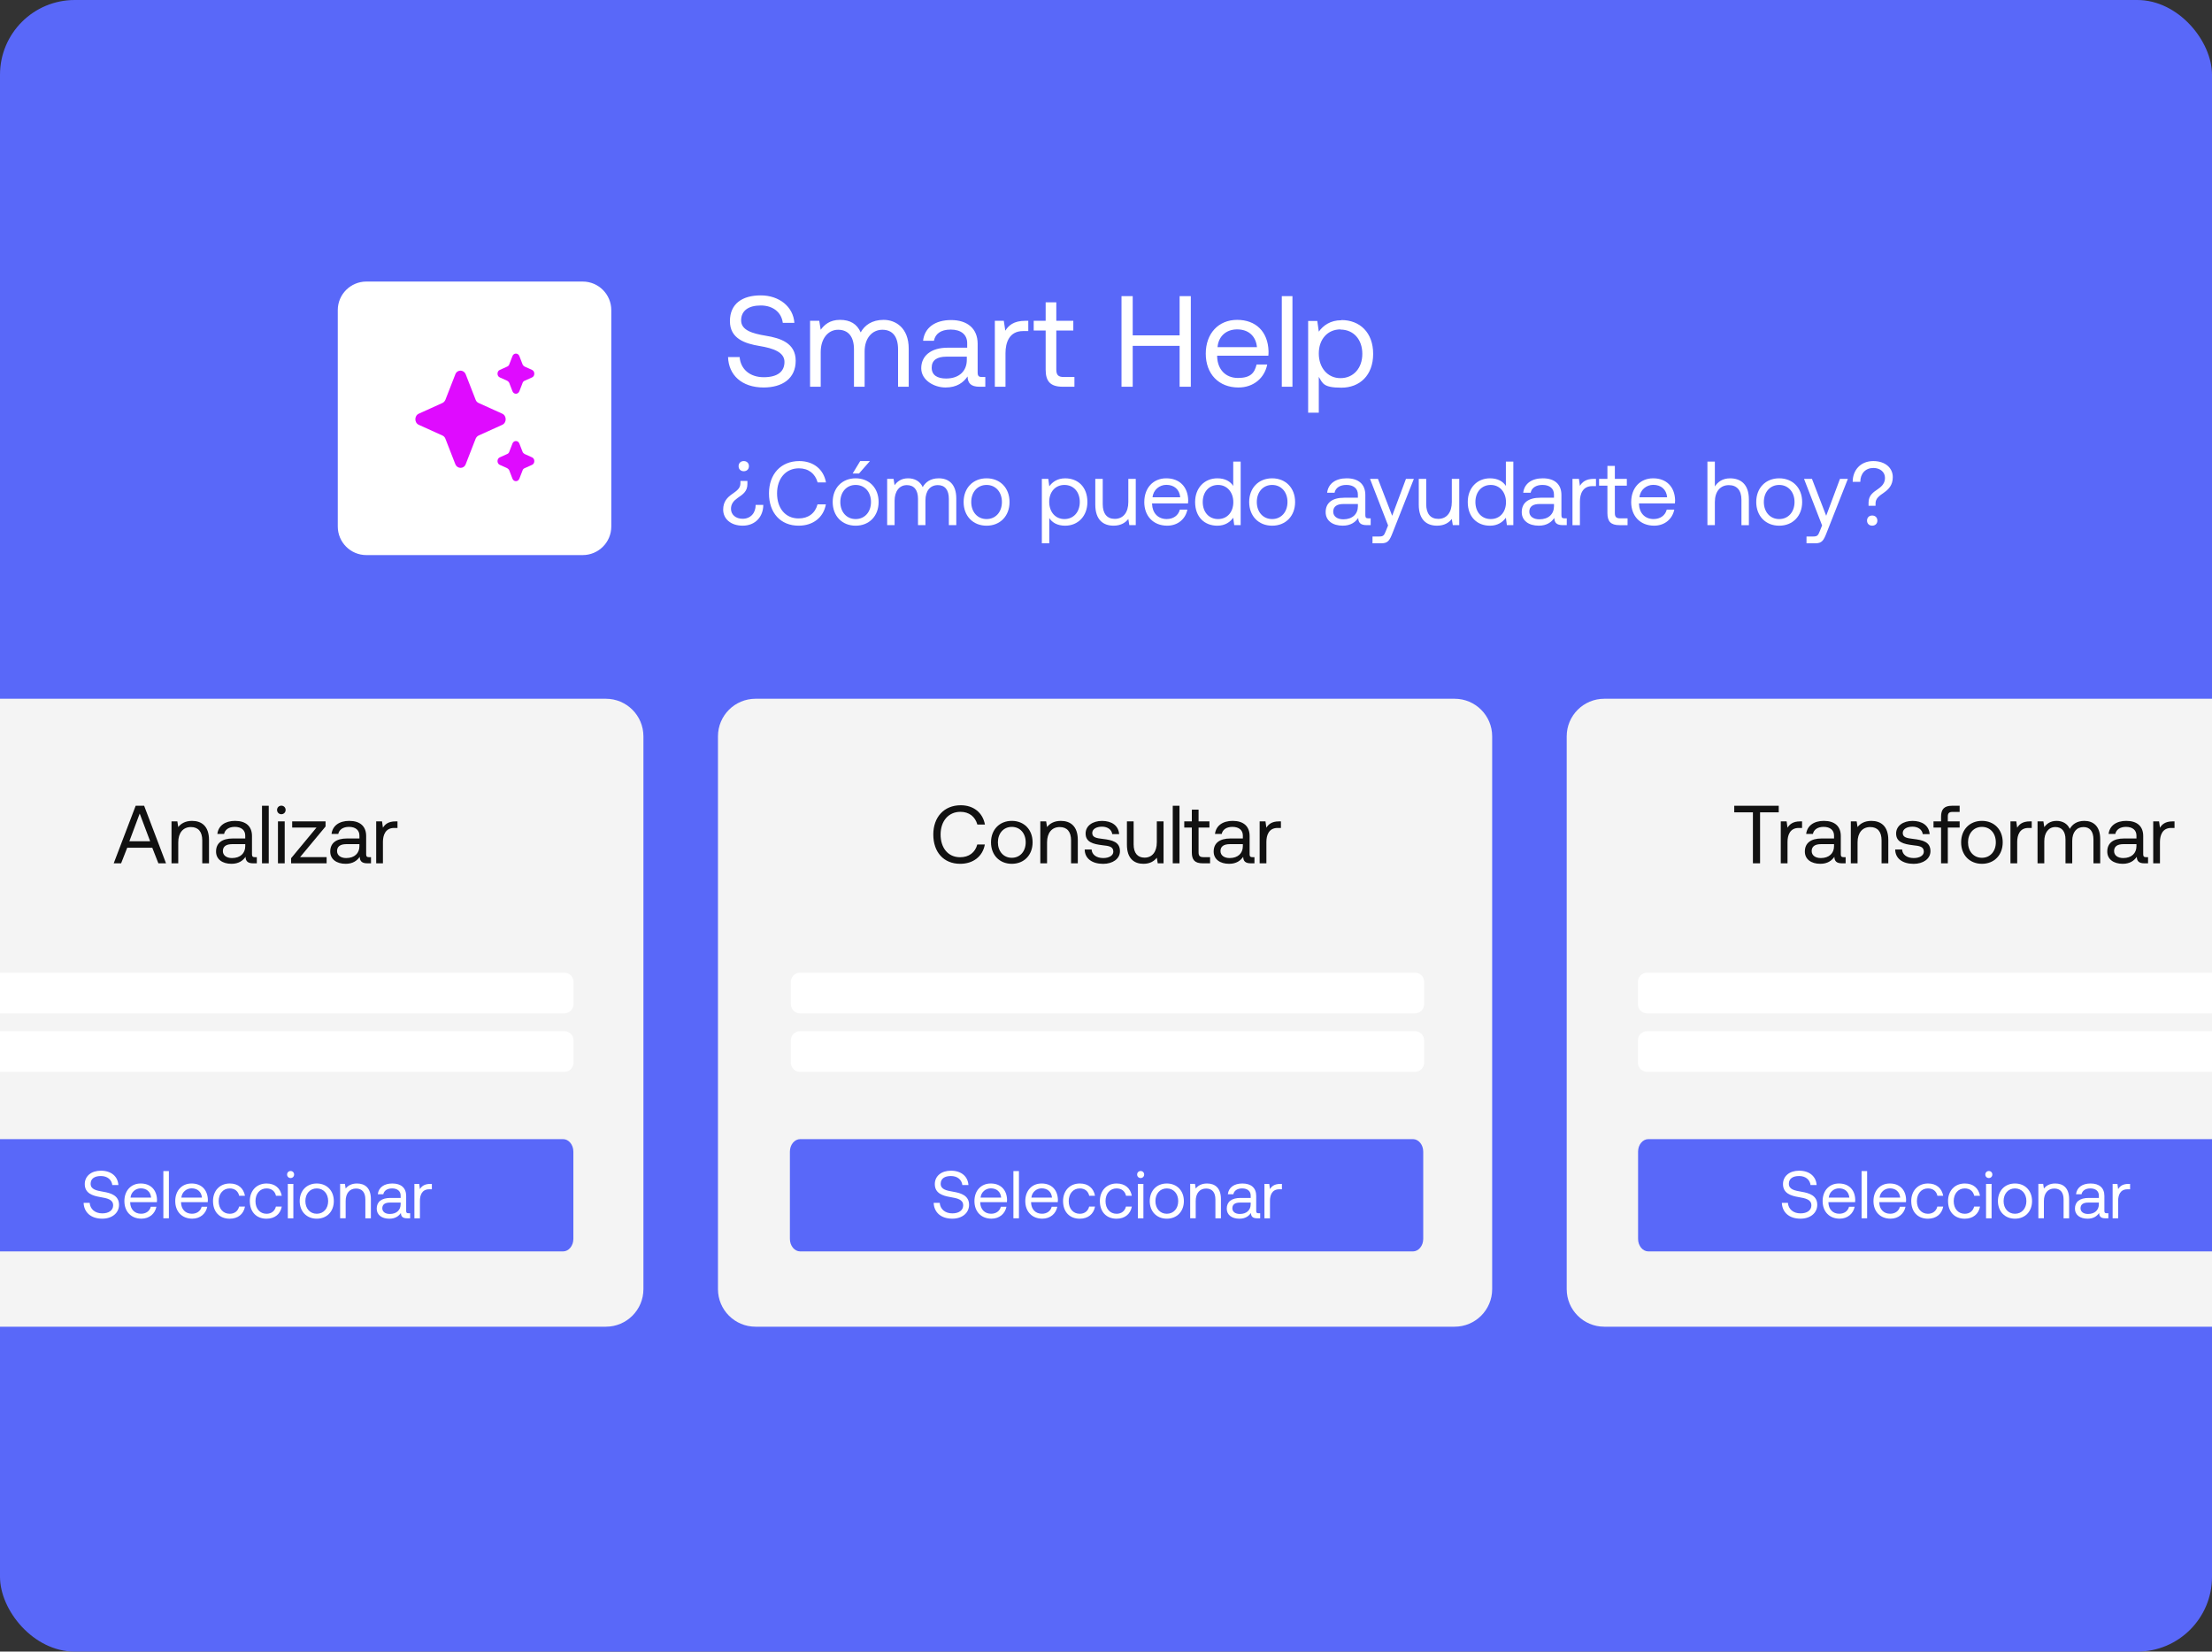 <?xml version="1.0" encoding="utf-8"?>
<svg xmlns="http://www.w3.org/2000/svg" id="Capa_1" data-name="Capa 1" version="1.1" viewBox="0 0 1184 884">
  <rect x="0" y="0" width="1184" height="884" fill="#333333" stroke="none"/>
  <defs>
    <style>
      .cls-1 {
        fill: none;
      }

      .cls-1, .cls-2, .cls-3, .cls-4, .cls-5, .cls-6 {
        stroke-width: 0px;
      }

      .cls-2 {
        fill: #df0bff;
      }

      .cls-3 {
        fill: #f4f4f4;
      }

      .cls-4 {
        fill: #111;
      }

      .cls-7 {
        isolation: isolate;
      }

      .cls-5 {
        fill: #fff;
      }

      .cls-6 {
        fill: #5968f9;
      }
    </style>
  </defs>
  <rect class="cls-1" width="1184" height="884" rx="40" ry="40"/>
  <rect class="cls-6" width="1184" height="884" rx="40" ry="40"/>
  <path class="cls-3" d="M324.2,374H-49.9c-11.1,0-20.1,9-20.1,20.1v295.9c0,11.1,9,20.1,20.1,20.1h374.2c11.1,0,20.1-9,20.1-20.1v-295.9c0-11.1-9-20.1-20.1-20.1h-.1Z"/>
  <path class="cls-5" d="M302,520.6H-27c-2.8,0-5,2.2-5,5v11.8c0,2.8,2.2,5,5,5h329c2.8,0,5-2.2,5-5v-11.8c0-2.8-2.2-5-5-5Z"/>
  <path class="cls-5" d="M302,551.9H-27c-2.8,0-5,2.2-5,5v11.8c0,2.8,2.2,5,5,5h329c2.8,0,5-2.2,5-5v-11.8c0-2.8-2.2-5-5-5Z"/>
  <path class="cls-6" d="M301.3,609.7H-26.6c-3,0-5.5,3-5.5,6.7v46.7c0,3.7,2.5,6.7,5.5,6.7h328c3,0,5.5-3,5.5-6.7v-46.7c0-3.7-2.5-6.7-5.5-6.7h-.1Z"/>
  <path class="cls-3" d="M778.6,374h-374.2c-11.1,0-20.1,9-20.1,20.1v295.9c0,11.1,9,20.1,20.1,20.1h374.2c11.1,0,20.1-9,20.1-20.1v-295.9c0-11.1-9-20.1-20.1-20.1Z"/>
  <path class="cls-5" d="M757.3,520.6h-329c-2.8,0-5,2.2-5,5v11.8c0,2.8,2.2,5,5,5h329c2.8,0,5-2.2,5-5v-11.8c0-2.8-2.2-5-5-5Z"/>
  <path class="cls-5" d="M757.3,551.9h-329c-2.8,0-5,2.2-5,5v11.8c0,2.8,2.2,5,5,5h329c2.8,0,5-2.2,5-5v-11.8c0-2.8-2.2-5-5-5Z"/>
  <path class="cls-6" d="M756.3,609.7h-328c-3,0-5.5,3-5.5,6.7v46.7c0,3.7,2.5,6.7,5.5,6.7h328c3,0,5.5-3,5.5-6.7v-46.7c0-3.7-2.5-6.7-5.5-6.7Z"/>
  <path class="cls-3" d="M1232.9,374h-374.2c-11.1,0-20.1,9-20.1,20.1v295.9c0,11.1,9,20.1,20.1,20.1h374.2c11.1,0,20.1-9,20.1-20.1v-295.9c0-11.1-9-20.1-20.1-20.1Z"/>
  <path class="cls-5" d="M1210.7,520.6h-329c-2.8,0-5,2.2-5,5v11.8c0,2.8,2.2,5,5,5h329c2.8,0,5-2.2,5-5v-11.8c0-2.8-2.2-5-5-5Z"/>
  <path class="cls-5" d="M1210.7,551.9h-329c-2.8,0-5,2.2-5,5v11.8c0,2.8,2.2,5,5,5h329c2.8,0,5-2.2,5-5v-11.8c0-2.8-2.2-5-5-5Z"/>
  <path class="cls-6" d="M1210.3,609.7h-328c-3,0-5.5,3-5.5,6.7v46.7c0,3.7,2.5,6.7,5.5,6.7h328c3,0,5.5-3,5.5-6.7v-46.7c0-3.7-2.5-6.7-5.5-6.7Z"/>
  <path class="cls-5" d="M311.9,150.7h-115.8c-8.4,0-15.3,6.8-15.3,15.3v115.8c0,8.4,6.8,15.3,15.3,15.3h115.8c8.4,0,15.3-6.8,15.3-15.3v-115.8c0-8.4-6.8-15.3-15.3-15.3h0Z"/>
  <path class="cls-2" d="M243.7,200.4c1-2.7,4.5-2.7,5.6,0l5.3,13.6c.3.8.9,1.4,1.6,1.7l12.6,5.7c2.5,1.1,2.5,4.9,0,6l-12.6,5.7c-.7.3-1.3,1-1.6,1.7l-5.3,13.6c-1,2.7-4.5,2.7-5.6,0l-5.3-13.6c-.3-.8-.9-1.4-1.6-1.7l-12.6-5.7c-2.5-1.1-2.5-4.9,0-6l12.6-5.7c.7-.3,1.3-1,1.6-1.7l5.3-13.6Z"/>
  <path class="cls-2" d="M274.3,190.6c.7-1.8,3-1.8,3.7,0l1.7,4.4c.2.5.6.9,1.1,1.2l4,1.8c1.6.7,1.6,3.3,0,4l-4,1.8c-.5.2-.9.6-1.1,1.2l-1.7,4.4c-.7,1.8-3,1.8-3.7,0l-1.7-4.4c-.2-.5-.6-.9-1.1-1.2l-4-1.8c-1.6-.7-1.6-3.3,0-4l4-1.8c.5-.2.9-.6,1.1-1.2l1.7-4.4Z"/>
  <path class="cls-2" d="M274.3,237.4c.7-1.8,3-1.8,3.7,0l1.7,4.4c.2.5.6.9,1.1,1.2l4,1.8c1.6.7,1.6,3.3,0,4l-4,1.8c-.5.2-.9.6-1.1,1.2l-1.7,4.4c-.7,1.8-3,1.8-3.7,0l-1.7-4.4c-.2-.5-.6-.9-1.1-1.2l-4-1.8c-1.6-.7-1.6-3.3,0-4l4-1.8c.5-.2.9-.6,1.1-1.2l1.7-4.4Z"/>
  <path class="cls-5" d="M408.8,207.4c-11.8,0-18.8-6.7-19.1-16.3h6.2c.5,6.5,5.5,10.8,12.9,10.8s11.1-3,11.1-8.2-6-7.3-13.3-8.5c-7.8-1.3-15.9-3.9-15.9-13.3s6.7-13.8,16.5-13.8,17.4,6,18,14.7h-6.2c-.7-5.6-5.2-9.3-11.8-9.3s-10.5,2.8-10.5,8,5.9,7,13.2,8.2c7.9,1.3,16,3.9,16,13.4s-7.1,14.3-17.2,14.3h.1ZM433.6,207v-35.3h4.9l.8,4.8c1.9-2.6,4.8-5.3,10.3-5.3s9.1,2.2,11.1,6.7c2.1-3.8,6-6.7,12.3-6.7s13.4,4.2,13.4,15.4v20.4h-5.7v-20c0-6.9-3-10.5-8.4-10.5s-9.5,4.4-9.5,11.6v18.9h-5.7v-20c0-6.9-3.1-10.5-8.5-10.5s-9.3,4.8-9.3,11.9v18.6h-5.7,0ZM494.1,182.3c.8-6.9,6.4-11,15-11s14.2,4.5,14.2,12.7v15.4c0,1.9.7,2.4,2.3,2.4h1.8v5.2h-3.1c-4.7,0-6.3-2-6.4-5.5-2.2,3.2-5.7,5.9-11.8,5.9s-13-3.9-13-10.3,4.9-11,14.2-11h10.4v-2.4c0-4.6-3.3-7.3-8.8-7.3s-8.3,2.4-9,6h-5.7l-.1-.1ZM506.6,190.9c-5.1,0-7.9,1.9-7.9,5.9s3,5.8,7.7,5.8c7.1,0,11.1-4.1,11.1-10v-1.7h-10.9ZM532.4,171.7h4.9l.8,5.3c1.7-2.7,4.4-5.3,10.7-5.3h1.6v5.5h-2.8c-7.4,0-9.4,6.2-9.4,11.8v18h-5.7v-35.3h-.1ZM559.7,197.8v-20.9h-6.4v-5.2h6.4v-9.9h5.7v9.9h9.1v5.2h-9.1v20.8c0,3,1,4.1,4.1,4.1h5.6v5.2h-6.2c-6.8,0-9.2-3-9.2-9.2h0ZM600.3,158.5h6v21h25.1v-21h6v48.5h-6v-21.9h-25.1v21.9h-6v-48.5ZM662.9,207.4c-10.6,0-17.5-7.3-17.5-18.1s6.8-18.1,16.8-18.1,16.5,6.3,16.8,16.8c0,.8,0,1.6-.1,2.4h-27.4v.5c.2,6.7,4.4,11.4,11.1,11.4s8.9-2.6,10-7.2h5.7c-1.4,7.1-7.2,12.3-15.4,12.3h0ZM672.8,185.8c-.6-6.1-4.7-9.5-10.6-9.5s-10,3.7-10.5,9.5h21.1ZM686.1,158.5h5.7v48.5h-5.7v-48.5ZM718,171.3c9.8,0,17,6.6,17,18.1s-7.2,18.1-17,18.1-10-2.4-12.1-5.8v19.2h-5.7v-49.1h4.9l.8,5.7c2.4-3.3,6.2-6.1,12.1-6.1v-.1ZM717.5,176.3c-6.9,0-11.6,5.3-11.6,12.9s4.7,13.2,11.6,13.2,11.7-5.3,11.7-13-4.7-13-11.7-13v-.1Z"/>
  <g class="cls-7">
    <g class="cls-7">
      <path class="cls-5" d="M397.53,281.36c-6.36,0-10.44-3.64-10.44-8.6,0-4.32,2.28-6.56,4.76-8.3,2.57-1.8,4.47-3.11,4.47-5.78v-1.26h3.74v1.7c0,3.89-2.43,5.49-5.2,7.38-2.19,1.55-3.59,3.21-3.59,5.88,0,3.06,2.53,5.29,6.22,5.29,4.22,0,6.99-3.01,6.99-7.43h4.08c0,6.22-4.18,11.12-11.03,11.12ZM398.11,252.22c-1.6,0-2.77-1.07-2.77-2.72s1.17-2.72,2.77-2.72,2.77,1.07,2.77,2.72-1.17,2.72-2.77,2.72Z"/>
      <path class="cls-5" d="M411.61,264.07c0-10.3,6.36-17.29,16.22-17.29,7.53,0,13.02,4.37,14.28,11.41h-4.47c-1.31-4.71-4.9-7.53-10-7.53-7.14,0-11.71,5.54-11.71,13.41s4.37,13.41,11.51,13.41c5.25,0,8.89-2.77,10.15-7.53h4.47c-1.26,7.04-6.9,11.41-14.57,11.41-9.76,0-15.88-6.9-15.88-17.29Z"/>
      <path class="cls-5" d="M445.71,268.69c0-7.53,5.05-12.68,12.29-12.68s12.29,5.15,12.29,12.68-5.05,12.68-12.29,12.68-12.29-5.15-12.29-12.68ZM466.21,268.69c0-5.29-3.3-9.13-8.21-9.13s-8.21,3.84-8.21,9.13,3.3,9.13,8.21,9.13,8.21-3.84,8.21-9.13ZM460.43,246.78h5.2l-5.83,6.65h-3.4l4.03-6.65Z"/>
      <path class="cls-5" d="M474.85,256.3h3.45l.53,3.4c1.31-1.8,3.4-3.69,7.24-3.69,3.45,0,6.41,1.55,7.82,4.71,1.51-2.67,4.18-4.71,8.6-4.71,5.15,0,9.37,2.96,9.37,10.78v14.28h-3.98v-14.04c0-4.86-2.14-7.38-5.88-7.38-4.13,0-6.65,3.11-6.65,8.16v13.26h-3.98v-14.04c0-4.86-2.19-7.38-5.97-7.38-4.08,0-6.56,3.4-6.56,8.35v13.07h-3.98v-24.77Z"/>
      <path class="cls-5" d="M515.79,268.69c0-7.53,5.05-12.68,12.29-12.68s12.29,5.15,12.29,12.68-5.05,12.68-12.29,12.68-12.29-5.15-12.29-12.68ZM536.29,268.69c0-5.29-3.3-9.13-8.21-9.13s-8.21,3.84-8.21,9.13,3.3,9.13,8.21,9.13,8.21-3.84,8.21-9.13Z"/>
      <path class="cls-5" d="M582.04,268.69c0,7.58-5.05,12.68-11.9,12.68-4.18,0-6.99-1.7-8.5-4.08v13.5h-3.98v-34.48h3.45l.53,3.98c1.65-2.28,4.32-4.27,8.5-4.27,6.85,0,11.9,4.61,11.9,12.68ZM561.6,268.59c0,5.44,3.3,9.23,8.16,9.23s8.21-3.74,8.21-9.13-3.3-9.13-8.21-9.13-8.16,3.74-8.16,9.03Z"/>
      <path class="cls-5" d="M586.27,256.3h3.98v13.55c0,5.15,2.33,7.87,6.46,7.87,4.52,0,7.24-3.45,7.24-9.03v-12.39h3.98v24.77h-3.45l-.53-3.3c-1.46,1.85-3.84,3.59-7.92,3.59-5.44,0-9.76-3.06-9.76-11.27v-13.79Z"/>
      <path class="cls-5" d="M612.5,268.69c0-7.53,4.76-12.68,11.75-12.68s11.56,4.42,11.75,11.75c0,.53-.05,1.12-.1,1.7h-19.23v.34c.15,4.71,3.11,8.01,7.82,8.01,3.5,0,6.22-1.85,7.04-5.05h4.03c-.97,4.95-5.05,8.6-10.78,8.6-7.43,0-12.29-5.1-12.29-12.68ZM624.3,259.51c-3.64,0-6.99,2.62-7.38,6.65h14.81c-.39-4.27-3.3-6.65-7.43-6.65Z"/>
      <path class="cls-5" d="M664.08,247.08v34h-3.45l-.53-3.98c-1.65,2.28-4.32,4.27-8.5,4.27-6.85,0-11.9-4.61-11.9-12.68,0-7.58,5.05-12.68,11.9-12.68,4.18,0,6.99,1.7,8.5,4.08v-13.02h3.98ZM643.78,268.69c0,5.39,3.3,9.13,8.21,9.13s8.16-3.74,8.16-9.03-3.3-9.23-8.16-9.23-8.21,3.74-8.21,9.13Z"/>
      <path class="cls-5" d="M668.64,268.69c0-7.53,5.05-12.68,12.29-12.68s12.29,5.15,12.29,12.68-5.05,12.68-12.29,12.68-12.29-5.15-12.29-12.68ZM689.14,268.69c0-5.29-3.3-9.13-8.21-9.13s-8.21,3.84-8.21,9.13,3.3,9.13,8.21,9.13,8.21-3.84,8.21-9.13Z"/>
      <path class="cls-5" d="M720.85,256.01c6.31,0,9.96,3.16,9.96,8.94v10.83c0,1.31.49,1.65,1.6,1.65h1.26v3.64h-2.19c-3.3,0-4.42-1.41-4.47-3.84-1.55,2.23-4.03,4.13-8.31,4.13-5.44,0-9.13-2.72-9.13-7.24,0-4.95,3.45-7.72,9.96-7.72h7.29v-1.7c0-3.21-2.28-5.15-6.17-5.15-3.5,0-5.83,1.65-6.31,4.18h-3.98c.58-4.86,4.52-7.72,10.49-7.72ZM713.62,273.88c0,2.43,2.09,4.08,5.39,4.08,4.95,0,7.82-2.87,7.82-6.99v-1.21h-7.67c-3.54,0-5.54,1.31-5.54,4.13Z"/>
      <path class="cls-5" d="M737.56,256.3l7.62,19.77,7.38-19.77h4.23l-11.41,28.95c-1.55,3.98-2.48,5.54-5.97,5.54h-4.76v-3.64h3.54c2.28,0,2.67-.58,3.59-2.91l1.21-3.01-9.67-24.92h4.23Z"/>
      <path class="cls-5" d="M759.42,256.3h3.98v13.55c0,5.15,2.33,7.87,6.46,7.87,4.52,0,7.24-3.45,7.24-9.03v-12.39h3.98v24.77h-3.45l-.54-3.3c-1.46,1.85-3.84,3.59-7.92,3.59-5.44,0-9.76-3.06-9.76-11.27v-13.79Z"/>
      <path class="cls-5" d="M810.03,247.08v34h-3.45l-.54-3.98c-1.65,2.28-4.32,4.27-8.5,4.27-6.85,0-11.9-4.61-11.9-12.68,0-7.58,5.05-12.68,11.9-12.68,4.18,0,6.99,1.7,8.5,4.08v-13.02h3.98ZM789.73,268.69c0,5.39,3.3,9.13,8.21,9.13s8.16-3.74,8.16-9.03-3.3-9.23-8.16-9.23-8.21,3.74-8.21,9.13Z"/>
      <path class="cls-5" d="M825.81,256.01c6.31,0,9.96,3.16,9.96,8.94v10.83c0,1.31.49,1.65,1.6,1.65h1.26v3.64h-2.19c-3.3,0-4.42-1.41-4.47-3.84-1.55,2.23-4.03,4.13-8.31,4.13-5.44,0-9.13-2.72-9.13-7.24,0-4.95,3.45-7.72,9.96-7.72h7.29v-1.7c0-3.21-2.28-5.15-6.17-5.15-3.5,0-5.83,1.65-6.31,4.18h-3.98c.58-4.86,4.52-7.72,10.49-7.72ZM818.58,273.88c0,2.43,2.09,4.08,5.39,4.08,4.96,0,7.82-2.87,7.82-6.99v-1.21h-7.67c-3.55,0-5.54,1.31-5.54,4.13Z"/>
      <path class="cls-5" d="M845.14,256.3l.53,3.74c1.17-1.89,3.06-3.74,7.48-3.74h1.12v3.89h-1.99c-5.2,0-6.61,4.32-6.61,8.26v12.63h-3.98v-24.77h3.45Z"/>
      <path class="cls-5" d="M860.39,259.95h-4.47v-3.64h4.47v-6.95h3.98v6.95h6.41v3.64h-6.41v14.62c0,2.09.73,2.87,2.87,2.87h3.93v3.64h-4.32c-4.76,0-6.46-2.09-6.46-6.46v-14.67Z"/>
      <path class="cls-5" d="M873.12,268.69c0-7.53,4.76-12.68,11.75-12.68s11.56,4.42,11.75,11.75c0,.53-.05,1.12-.1,1.7h-19.23v.34c.15,4.71,3.11,8.01,7.82,8.01,3.5,0,6.22-1.85,7.04-5.05h4.03c-.97,4.95-5.05,8.6-10.78,8.6-7.43,0-12.29-5.1-12.29-12.68ZM884.92,259.51c-3.64,0-6.99,2.62-7.38,6.65h14.81c-.39-4.27-3.3-6.65-7.43-6.65Z"/>
      <path class="cls-5" d="M917.9,247.08v13.31c1.46-2.33,3.98-4.37,8.16-4.37,5.54,0,10.05,3.06,10.05,11.27v13.79h-3.98v-13.55c0-5.15-2.48-7.87-6.75-7.87-4.61,0-7.48,3.45-7.48,9.03v12.38h-3.98v-34h3.98Z"/>
      <path class="cls-5" d="M940.05,268.69c0-7.53,5.05-12.68,12.29-12.68s12.29,5.15,12.29,12.68-5.05,12.68-12.29,12.68-12.29-5.15-12.29-12.68ZM960.54,268.69c0-5.29-3.3-9.13-8.21-9.13s-8.21,3.84-8.21,9.13,3.3,9.13,8.21,9.13,8.21-3.84,8.21-9.13Z"/>
      <path class="cls-5" d="M969.87,256.3l7.62,19.77,7.38-19.77h4.23l-11.41,28.95c-1.55,3.98-2.48,5.54-5.97,5.54h-4.76v-3.64h3.54c2.28,0,2.67-.58,3.59-2.91l1.21-3.01-9.67-24.92h4.23Z"/>
      <path class="cls-5" d="M1002.7,246.78c6.36,0,10.44,3.64,10.44,8.6,0,4.32-2.28,6.56-4.76,8.3-2.57,1.8-4.47,3.11-4.47,5.78v1.26h-3.74v-1.7c0-3.89,2.43-5.49,5.2-7.38,2.19-1.55,3.59-3.21,3.59-5.88,0-3.06-2.53-5.29-6.22-5.29-4.22,0-6.99,3.01-6.99,7.43h-4.08c0-6.22,4.18-11.12,11.03-11.12ZM1002.12,275.92c1.6,0,2.77,1.07,2.77,2.72s-1.17,2.72-2.77,2.72-2.77-1.07-2.77-2.72,1.17-2.72,2.77-2.72Z"/>
    </g>
  </g>
  <g class="cls-7">
    <path class="cls-4" d="M72.62,431.27h4.53l11.71,30.8h-4.09l-3.26-8.32h-13.42l-3.26,8.32h-3.96l11.75-30.8ZM80.37,450.28l-5.59-14.83-5.54,14.83h11.13Z"/>
    <path class="cls-4" d="M94.93,439.63l.48,3.04c1.32-1.72,3.61-3.3,7.39-3.3,5.06,0,9.07,2.77,9.07,10.21v12.5h-3.61v-12.28c0-4.67-2.16-7.13-6.07-7.13-4.22,0-6.78,3.12-6.78,8.19v11.22h-3.61v-22.44h3.12Z"/>
    <path class="cls-4" d="M125.86,439.37c5.72,0,9.02,2.86,9.02,8.1v9.81c0,1.19.44,1.5,1.45,1.5h1.14v3.3h-1.98c-2.99,0-4-1.28-4.05-3.48-1.41,2.02-3.65,3.74-7.53,3.74-4.93,0-8.27-2.46-8.27-6.56,0-4.49,3.12-7,9.02-7h6.6v-1.54c0-2.9-2.07-4.67-5.59-4.67-3.17,0-5.28,1.5-5.72,3.79h-3.61c.53-4.4,4.09-7,9.5-7ZM119.3,455.56c0,2.2,1.89,3.7,4.88,3.7,4.49,0,7.09-2.6,7.09-6.34v-1.1h-6.95c-3.21,0-5.02,1.19-5.02,3.74Z"/>
    <path class="cls-4" d="M143.85,431.27v30.8h-3.61v-30.8h3.61Z"/>
    <path class="cls-4" d="M148.3,433.51c0-1.32,1.01-2.29,2.29-2.29s2.29.97,2.29,2.29-1.01,2.29-2.29,2.29-2.29-.97-2.29-2.29ZM152.39,439.63v22.44h-3.61v-22.44h3.61Z"/>
    <path class="cls-4" d="M174.26,439.63v2.73l-13.64,16.41h14.21v3.3h-19.01v-2.73l13.6-16.41h-13.03v-3.3h17.87Z"/>
    <path class="cls-4" d="M186.97,439.37c5.72,0,9.02,2.86,9.02,8.1v9.81c0,1.19.44,1.5,1.45,1.5h1.14v3.3h-1.98c-2.99,0-4-1.28-4.05-3.48-1.41,2.02-3.65,3.74-7.52,3.74-4.93,0-8.27-2.46-8.27-6.56,0-4.49,3.12-7,9.02-7h6.6v-1.54c0-2.9-2.07-4.67-5.59-4.67-3.17,0-5.28,1.5-5.72,3.79h-3.61c.53-4.4,4.09-7,9.51-7ZM180.42,455.56c0,2.2,1.89,3.7,4.88,3.7,4.49,0,7.08-2.6,7.08-6.34v-1.1h-6.95c-3.21,0-5.02,1.19-5.02,3.74Z"/>
    <path class="cls-4" d="M204.49,439.63l.48,3.39c1.06-1.72,2.77-3.39,6.78-3.39h1.01v3.52h-1.8c-4.71,0-5.99,3.92-5.99,7.48v11.44h-3.61v-22.44h3.12Z"/>
  </g>
  <g class="cls-7">
    <path class="cls-4" d="M499.56,446.67c0-9.33,5.76-15.67,14.7-15.67,6.82,0,11.79,3.96,12.94,10.34h-4.05c-1.19-4.27-4.44-6.82-9.07-6.82-6.47,0-10.61,5.02-10.61,12.15s3.96,12.15,10.43,12.15c4.75,0,8.05-2.51,9.2-6.82h4.05c-1.14,6.38-6.25,10.34-13.2,10.34-8.84,0-14.39-6.25-14.39-15.67Z"/>
    <path class="cls-4" d="M530.45,450.85c0-6.82,4.58-11.49,11.13-11.49s11.13,4.66,11.13,11.49-4.58,11.49-11.13,11.49-11.13-4.66-11.13-11.49ZM549.02,450.85c0-4.8-2.99-8.27-7.44-8.27s-7.44,3.48-7.44,8.27,2.99,8.27,7.44,8.27,7.44-3.48,7.44-8.27Z"/>
    <path class="cls-4" d="M559.97,439.63l.48,3.04c1.32-1.72,3.61-3.3,7.39-3.3,5.06,0,9.07,2.77,9.07,10.21v12.5h-3.61v-12.28c0-4.67-2.16-7.13-6.07-7.13-4.22,0-6.78,3.12-6.78,8.19v11.22h-3.61v-22.44h3.12Z"/>
    <path class="cls-4" d="M580.6,454.68h3.7c.13,2.64,2.46,4.58,6.21,4.58,3.17,0,5.41-1.36,5.41-3.43,0-2.82-2.46-3.04-5.81-3.43-5.02-.62-9.02-1.63-9.02-6.29,0-4.09,3.74-6.73,8.8-6.73s8.8,2.42,9.15,7.08h-3.7c-.26-2.29-2.38-4-5.46-4s-5.24,1.32-5.24,3.39c0,2.46,2.38,2.77,5.63,3.17,5.1.62,9.2,1.58,9.2,6.56,0,4.18-4,6.78-8.98,6.78-5.81,0-9.81-2.73-9.9-7.66Z"/>
    <path class="cls-4" d="M603.18,439.63h3.61v12.28c0,4.66,2.11,7.13,5.85,7.13,4.09,0,6.56-3.12,6.56-8.19v-11.22h3.61v22.44h-3.12l-.48-2.99c-1.32,1.67-3.48,3.26-7.17,3.26-4.93,0-8.84-2.77-8.84-10.21v-12.5Z"/>
    <path class="cls-4" d="M631.34,431.27v30.8h-3.61v-30.8h3.61Z"/>
    <path class="cls-4" d="M637.94,442.93h-4.05v-3.3h4.05v-6.29h3.61v6.29h5.81v3.3h-5.81v13.25c0,1.89.66,2.6,2.6,2.6h3.56v3.3h-3.92c-4.31,0-5.85-1.89-5.85-5.85v-13.29Z"/>
    <path class="cls-4" d="M659.85,439.37c5.72,0,9.02,2.86,9.02,8.1v9.81c0,1.19.44,1.5,1.45,1.5h1.14v3.3h-1.98c-2.99,0-4-1.28-4.05-3.48-1.41,2.02-3.65,3.74-7.53,3.74-4.93,0-8.27-2.46-8.27-6.56,0-4.49,3.12-7,9.02-7h6.6v-1.54c0-2.9-2.07-4.67-5.59-4.67-3.17,0-5.28,1.5-5.72,3.79h-3.61c.53-4.4,4.09-7,9.51-7ZM653.29,455.56c0,2.2,1.89,3.7,4.88,3.7,4.49,0,7.08-2.6,7.08-6.34v-1.1h-6.95c-3.21,0-5.02,1.19-5.02,3.74Z"/>
    <path class="cls-4" d="M677.36,439.63l.48,3.39c1.06-1.72,2.77-3.39,6.78-3.39h1.01v3.52h-1.8c-4.71,0-5.98,3.92-5.98,7.48v11.44h-3.61v-22.44h3.12Z"/>
  </g>
  <g class="cls-7">
    <path class="cls-4" d="M952.09,431.27v3.52h-9.99v27.28h-3.83v-27.28h-9.99v-3.52h23.81Z"/>
    <path class="cls-4" d="M956.31,439.63l.48,3.39c1.06-1.72,2.77-3.39,6.78-3.39h1.01v3.52h-1.8c-4.71,0-5.99,3.92-5.99,7.48v11.44h-3.61v-22.44h3.12Z"/>
    <path class="cls-4" d="M976.29,439.37c5.72,0,9.02,2.86,9.02,8.1v9.81c0,1.19.44,1.5,1.45,1.5h1.14v3.3h-1.98c-2.99,0-4-1.28-4.05-3.48-1.41,2.02-3.65,3.74-7.53,3.74-4.93,0-8.27-2.46-8.27-6.56,0-4.49,3.12-7,9.02-7h6.6v-1.54c0-2.9-2.07-4.67-5.59-4.67-3.17,0-5.28,1.5-5.72,3.79h-3.61c.53-4.4,4.09-7,9.51-7ZM969.73,455.56c0,2.2,1.89,3.7,4.88,3.7,4.49,0,7.08-2.6,7.08-6.34v-1.1h-6.95c-3.21,0-5.02,1.19-5.02,3.74Z"/>
    <path class="cls-4" d="M993.8,439.63l.48,3.04c1.32-1.72,3.61-3.3,7.39-3.3,5.06,0,9.07,2.77,9.07,10.21v12.5h-3.61v-12.28c0-4.67-2.16-7.13-6.07-7.13-4.22,0-6.78,3.12-6.78,8.19v11.22h-3.61v-22.44h3.12Z"/>
    <path class="cls-4" d="M1014.43,454.68h3.7c.13,2.64,2.46,4.58,6.21,4.58,3.17,0,5.41-1.36,5.41-3.43,0-2.82-2.46-3.04-5.81-3.43-5.02-.62-9.02-1.63-9.02-6.29,0-4.09,3.74-6.73,8.8-6.73s8.8,2.42,9.15,7.08h-3.7c-.26-2.29-2.38-4-5.46-4s-5.24,1.32-5.24,3.39c0,2.46,2.38,2.77,5.63,3.17,5.1.62,9.2,1.58,9.2,6.56,0,4.18-4,6.78-8.98,6.78-5.81,0-9.81-2.73-9.9-7.66Z"/>
    <path class="cls-4" d="M1038.98,439.63v-2.51c0-3.96,1.67-5.85,5.85-5.85h4.09v3.3h-3.87c-1.8,0-2.46.75-2.46,2.46v2.6h6.34v3.3h-6.34v19.14h-3.61v-19.14h-4.05v-3.3h4.05Z"/>
    <path class="cls-4" d="M1049.72,450.85c0-6.82,4.58-11.49,11.13-11.49s11.13,4.66,11.13,11.49-4.58,11.49-11.13,11.49-11.13-4.66-11.13-11.49ZM1068.29,450.85c0-4.8-2.99-8.27-7.44-8.27s-7.44,3.48-7.44,8.27,2.99,8.27,7.44,8.27,7.44-3.48,7.44-8.27Z"/>
    <path class="cls-4" d="M1079.24,439.63l.48,3.39c1.06-1.72,2.77-3.39,6.78-3.39h1.01v3.52h-1.8c-4.71,0-5.98,3.92-5.98,7.48v11.44h-3.61v-22.44h3.12Z"/>
    <path class="cls-4" d="M1090.64,439.63h3.12l.48,3.08c1.19-1.63,3.08-3.34,6.56-3.34,3.12,0,5.81,1.41,7.08,4.27,1.36-2.42,3.78-4.27,7.79-4.27,4.67,0,8.49,2.68,8.49,9.77v12.94h-3.61v-12.72c0-4.4-1.94-6.69-5.33-6.69-3.74,0-6.03,2.82-6.03,7.39v12.01h-3.61v-12.72c0-4.4-1.98-6.69-5.41-6.69-3.7,0-5.94,3.08-5.94,7.57v11.84h-3.61v-22.44Z"/>
    <path class="cls-4" d="M1138.16,439.37c5.72,0,9.02,2.86,9.02,8.1v9.81c0,1.19.44,1.5,1.45,1.5h1.14v3.3h-1.98c-2.99,0-4-1.28-4.05-3.48-1.41,2.02-3.65,3.74-7.53,3.74-4.93,0-8.27-2.46-8.27-6.56,0-4.49,3.12-7,9.02-7h6.6v-1.54c0-2.9-2.07-4.67-5.59-4.67-3.17,0-5.28,1.5-5.72,3.79h-3.61c.53-4.4,4.09-7,9.51-7ZM1131.6,455.56c0,2.2,1.89,3.7,4.88,3.7,4.49,0,7.08-2.6,7.08-6.34v-1.1h-6.95c-3.21,0-5.02,1.19-5.02,3.74Z"/>
    <path class="cls-4" d="M1155.67,439.63l.48,3.39c1.06-1.72,2.77-3.39,6.78-3.39h1.01v3.52h-1.8c-4.71,0-5.99,3.92-5.99,7.48v11.44h-3.61v-22.44h3.12Z"/>
  </g>
  <g class="cls-7">
    <path class="cls-5" d="M44.75,643.81h3.25c.25,3.39,2.89,5.63,6.75,5.63,3.39,0,5.81-1.55,5.81-4.29,0-3.14-3.1-3.79-6.93-4.44-4.08-.69-8.26-2.02-8.26-6.93,0-4.29,3.5-7.18,8.62-7.18,5.63,0,9.09,3.14,9.38,7.69h-3.25c-.36-2.92-2.71-4.84-6.13-4.84s-5.48,1.44-5.48,4.15c0,3.03,3.07,3.64,6.86,4.29,4.11.69,8.34,2.06,8.34,6.96,0,4.37-3.68,7.43-8.99,7.43-6.17,0-9.78-3.5-9.96-8.48Z"/>
    <path class="cls-5" d="M66.58,642.87c0-5.59,3.54-9.42,8.73-9.42s8.59,3.28,8.73,8.73c0,.4-.04.83-.07,1.26h-14.29v.25c.11,3.5,2.31,5.95,5.81,5.95,2.6,0,4.62-1.37,5.23-3.75h3c-.72,3.68-3.75,6.39-8.01,6.39-5.52,0-9.13-3.79-9.13-9.42ZM75.35,636.05c-2.71,0-5.2,1.95-5.48,4.94h11.01c-.29-3.17-2.45-4.94-5.52-4.94Z"/>
    <path class="cls-5" d="M90.4,626.81v25.26h-2.96v-25.26h2.96Z"/>
    <path class="cls-5" d="M93.8,642.87c0-5.59,3.54-9.42,8.73-9.42s8.59,3.28,8.73,8.73c0,.4-.04.83-.07,1.26h-14.29v.25c.11,3.5,2.31,5.95,5.81,5.95,2.6,0,4.62-1.37,5.23-3.75h3c-.72,3.68-3.75,6.39-8.01,6.39-5.52,0-9.13-3.79-9.13-9.42ZM102.57,636.05c-2.71,0-5.2,1.95-5.49,4.94h11.01c-.29-3.17-2.45-4.94-5.52-4.94Z"/>
    <path class="cls-5" d="M114.01,642.91c0-5.63,3.65-9.46,8.99-9.46,4.51,0,7.36,2.53,8.12,6.57h-3.1c-.54-2.45-2.35-3.93-5.05-3.93-3.54,0-5.92,2.81-5.92,6.82s2.38,6.75,5.92,6.75c2.63,0,4.44-1.52,5.02-3.86h3.14c-.72,3.97-3.72,6.5-8.19,6.5-5.38,0-8.91-3.65-8.91-9.38Z"/>
    <path class="cls-5" d="M133.71,642.91c0-5.63,3.64-9.46,8.99-9.46,4.51,0,7.36,2.53,8.12,6.57h-3.1c-.54-2.45-2.35-3.93-5.05-3.93-3.54,0-5.92,2.81-5.92,6.82s2.38,6.75,5.92,6.75c2.63,0,4.44-1.52,5.02-3.86h3.14c-.72,3.97-3.72,6.5-8.19,6.5-5.38,0-8.91-3.65-8.91-9.38Z"/>
    <path class="cls-5" d="M153.67,628.65c0-1.08.83-1.88,1.88-1.88s1.88.79,1.88,1.88-.83,1.88-1.88,1.88-1.88-.79-1.88-1.88ZM157.02,633.67v18.4h-2.96v-18.4h2.96Z"/>
    <path class="cls-5" d="M160.42,642.87c0-5.59,3.75-9.42,9.13-9.42s9.13,3.83,9.13,9.42-3.75,9.42-9.13,9.42-9.13-3.83-9.13-9.42ZM175.65,642.87c0-3.93-2.45-6.78-6.1-6.78s-6.1,2.85-6.1,6.78,2.45,6.78,6.1,6.78,6.1-2.85,6.1-6.78Z"/>
    <path class="cls-5" d="M184.63,633.67l.4,2.49c1.08-1.41,2.96-2.71,6.06-2.71,4.15,0,7.43,2.27,7.43,8.37v10.25h-2.96v-10.07c0-3.83-1.77-5.85-4.98-5.85-3.46,0-5.56,2.56-5.56,6.71v9.2h-2.96v-18.4h2.56Z"/>
    <path class="cls-5" d="M210,633.45c4.69,0,7.4,2.35,7.4,6.64v8.05c0,.97.36,1.23,1.19,1.23h.94v2.71h-1.62c-2.45,0-3.28-1.05-3.32-2.85-1.15,1.66-3,3.07-6.17,3.07-4.04,0-6.78-2.02-6.78-5.38,0-3.68,2.56-5.74,7.4-5.74h5.41v-1.26c0-2.38-1.7-3.83-4.58-3.83-2.6,0-4.33,1.23-4.69,3.1h-2.96c.43-3.61,3.36-5.74,7.79-5.74ZM204.63,646.73c0,1.8,1.55,3.03,4,3.03,3.68,0,5.81-2.13,5.81-5.2v-.9h-5.7c-2.63,0-4.11.97-4.11,3.07Z"/>
    <path class="cls-5" d="M224.37,633.67l.4,2.78c.87-1.41,2.27-2.78,5.56-2.78h.83v2.89h-1.48c-3.86,0-4.91,3.21-4.91,6.13v9.38h-2.96v-18.4h2.56Z"/>
  </g>
  <g class="cls-7">
    <path class="cls-5" d="M499.75,643.81h3.25c.25,3.39,2.89,5.63,6.75,5.63,3.39,0,5.81-1.55,5.81-4.29,0-3.14-3.1-3.79-6.93-4.44-4.08-.69-8.26-2.02-8.26-6.93,0-4.29,3.5-7.18,8.62-7.18,5.63,0,9.09,3.14,9.38,7.69h-3.25c-.36-2.92-2.71-4.84-6.13-4.84s-5.48,1.44-5.48,4.15c0,3.03,3.07,3.64,6.86,4.29,4.11.69,8.34,2.06,8.34,6.96,0,4.37-3.68,7.43-8.99,7.43-6.17,0-9.78-3.5-9.96-8.48Z"/>
    <path class="cls-5" d="M521.58,642.87c0-5.59,3.54-9.42,8.73-9.42s8.59,3.28,8.73,8.73c0,.4-.04.83-.07,1.26h-14.29v.25c.11,3.5,2.31,5.95,5.81,5.95,2.6,0,4.62-1.37,5.23-3.75h3c-.72,3.68-3.75,6.39-8.01,6.39-5.52,0-9.13-3.79-9.13-9.42ZM530.35,636.05c-2.71,0-5.2,1.95-5.48,4.94h11.01c-.29-3.17-2.45-4.94-5.52-4.94Z"/>
    <path class="cls-5" d="M545.4,626.81v25.26h-2.96v-25.26h2.96Z"/>
    <path class="cls-5" d="M548.8,642.87c0-5.59,3.54-9.42,8.73-9.42s8.59,3.28,8.73,8.73c0,.4-.04.83-.07,1.26h-14.29v.25c.11,3.5,2.31,5.95,5.81,5.95,2.6,0,4.62-1.37,5.23-3.75h3c-.72,3.68-3.75,6.39-8.01,6.39-5.52,0-9.13-3.79-9.13-9.42ZM557.57,636.05c-2.71,0-5.2,1.95-5.49,4.94h11.01c-.29-3.17-2.45-4.94-5.52-4.94Z"/>
    <path class="cls-5" d="M569.01,642.91c0-5.63,3.65-9.46,8.99-9.46,4.51,0,7.36,2.53,8.12,6.57h-3.1c-.54-2.45-2.35-3.93-5.05-3.93-3.54,0-5.92,2.81-5.92,6.82s2.38,6.75,5.92,6.75c2.63,0,4.44-1.52,5.02-3.86h3.14c-.72,3.97-3.72,6.5-8.19,6.5-5.38,0-8.91-3.65-8.91-9.38Z"/>
    <path class="cls-5" d="M588.71,642.91c0-5.63,3.64-9.46,8.99-9.46,4.51,0,7.36,2.53,8.12,6.57h-3.1c-.54-2.45-2.35-3.93-5.05-3.93-3.54,0-5.92,2.81-5.92,6.82s2.38,6.75,5.92,6.75c2.63,0,4.44-1.52,5.02-3.86h3.14c-.72,3.97-3.72,6.5-8.19,6.5-5.38,0-8.91-3.65-8.91-9.38Z"/>
    <path class="cls-5" d="M608.67,628.65c0-1.08.83-1.88,1.88-1.88s1.88.79,1.88,1.88-.83,1.88-1.88,1.88-1.88-.79-1.88-1.88ZM612.02,633.67v18.4h-2.96v-18.4h2.96Z"/>
    <path class="cls-5" d="M615.42,642.87c0-5.59,3.75-9.42,9.13-9.42s9.13,3.83,9.13,9.42-3.75,9.42-9.13,9.42-9.13-3.83-9.13-9.42ZM630.65,642.87c0-3.93-2.45-6.78-6.1-6.78s-6.1,2.85-6.1,6.78,2.45,6.78,6.1,6.78,6.1-2.85,6.1-6.78Z"/>
    <path class="cls-5" d="M639.63,633.67l.4,2.49c1.08-1.41,2.96-2.71,6.06-2.71,4.15,0,7.43,2.27,7.43,8.37v10.25h-2.96v-10.07c0-3.83-1.77-5.85-4.98-5.85-3.46,0-5.56,2.56-5.56,6.71v9.2h-2.96v-18.4h2.56Z"/>
    <path class="cls-5" d="M665,633.45c4.69,0,7.4,2.35,7.4,6.64v8.05c0,.97.36,1.23,1.19,1.23h.94v2.71h-1.62c-2.45,0-3.28-1.05-3.32-2.85-1.15,1.66-3,3.07-6.17,3.07-4.04,0-6.78-2.02-6.78-5.38,0-3.68,2.56-5.74,7.4-5.74h5.41v-1.26c0-2.38-1.7-3.83-4.58-3.83-2.6,0-4.33,1.23-4.69,3.1h-2.96c.43-3.61,3.36-5.74,7.79-5.74ZM659.63,646.73c0,1.8,1.55,3.03,4,3.03,3.68,0,5.81-2.13,5.81-5.2v-.9h-5.7c-2.63,0-4.11.97-4.11,3.07Z"/>
    <path class="cls-5" d="M679.37,633.67l.4,2.78c.87-1.41,2.27-2.78,5.56-2.78h.83v2.89h-1.48c-3.86,0-4.91,3.21-4.91,6.13v9.38h-2.96v-18.4h2.56Z"/>
  </g>
  <g class="cls-7">
    <path class="cls-5" d="M953.75,643.81h3.25c.25,3.39,2.89,5.63,6.75,5.63,3.39,0,5.81-1.55,5.81-4.29,0-3.14-3.1-3.79-6.93-4.44-4.08-.69-8.26-2.02-8.26-6.93,0-4.29,3.5-7.18,8.62-7.18,5.63,0,9.09,3.14,9.38,7.69h-3.25c-.36-2.92-2.71-4.84-6.13-4.84s-5.48,1.44-5.48,4.15c0,3.03,3.07,3.64,6.86,4.29,4.11.69,8.34,2.06,8.34,6.96,0,4.37-3.68,7.43-8.99,7.43-6.17,0-9.78-3.5-9.96-8.48Z"/>
    <path class="cls-5" d="M975.58,642.87c0-5.59,3.54-9.42,8.73-9.42s8.59,3.28,8.73,8.73c0,.4-.04.83-.07,1.26h-14.29v.25c.11,3.5,2.31,5.95,5.81,5.95,2.6,0,4.62-1.37,5.23-3.75h3c-.72,3.68-3.75,6.39-8.01,6.39-5.52,0-9.13-3.79-9.13-9.42ZM984.35,636.05c-2.71,0-5.2,1.95-5.48,4.94h11.01c-.29-3.17-2.45-4.94-5.52-4.94Z"/>
    <path class="cls-5" d="M999.4,626.81v25.26h-2.96v-25.26h2.96Z"/>
    <path class="cls-5" d="M1002.8,642.87c0-5.59,3.54-9.42,8.73-9.42s8.59,3.28,8.73,8.73c0,.4-.04.83-.07,1.26h-14.29v.25c.11,3.5,2.31,5.95,5.81,5.95,2.6,0,4.62-1.37,5.23-3.75h3c-.72,3.68-3.75,6.39-8.01,6.39-5.52,0-9.13-3.79-9.13-9.42ZM1011.57,636.05c-2.71,0-5.2,1.95-5.49,4.94h11.01c-.29-3.17-2.45-4.94-5.52-4.94Z"/>
    <path class="cls-5" d="M1023.01,642.91c0-5.63,3.65-9.46,8.99-9.46,4.51,0,7.36,2.53,8.12,6.57h-3.1c-.54-2.45-2.35-3.93-5.05-3.93-3.54,0-5.92,2.81-5.92,6.82s2.38,6.75,5.92,6.75c2.63,0,4.44-1.52,5.02-3.86h3.14c-.72,3.97-3.72,6.5-8.19,6.5-5.38,0-8.91-3.65-8.91-9.38Z"/>
    <path class="cls-5" d="M1042.71,642.91c0-5.63,3.64-9.46,8.99-9.46,4.51,0,7.36,2.53,8.12,6.57h-3.1c-.54-2.45-2.35-3.93-5.05-3.93-3.54,0-5.92,2.81-5.92,6.82s2.38,6.75,5.92,6.75c2.63,0,4.44-1.52,5.02-3.86h3.14c-.72,3.97-3.72,6.5-8.19,6.5-5.38,0-8.91-3.65-8.91-9.38Z"/>
    <path class="cls-5" d="M1062.67,628.65c0-1.08.83-1.88,1.88-1.88s1.88.79,1.88,1.88-.83,1.88-1.88,1.88-1.88-.79-1.88-1.88ZM1066.02,633.67v18.4h-2.96v-18.4h2.96Z"/>
    <path class="cls-5" d="M1069.42,642.87c0-5.59,3.75-9.42,9.13-9.42s9.13,3.83,9.13,9.42-3.75,9.42-9.13,9.42-9.13-3.83-9.13-9.42ZM1084.65,642.87c0-3.93-2.45-6.78-6.1-6.78s-6.1,2.85-6.1,6.78,2.45,6.78,6.1,6.78,6.1-2.85,6.1-6.78Z"/>
    <path class="cls-5" d="M1093.63,633.67l.4,2.49c1.08-1.41,2.96-2.71,6.06-2.71,4.15,0,7.43,2.27,7.43,8.37v10.25h-2.96v-10.07c0-3.83-1.77-5.85-4.98-5.85-3.46,0-5.56,2.56-5.56,6.71v9.2h-2.96v-18.4h2.56Z"/>
    <path class="cls-5" d="M1119,633.45c4.69,0,7.4,2.35,7.4,6.64v8.05c0,.97.36,1.23,1.19,1.23h.94v2.71h-1.62c-2.45,0-3.28-1.05-3.32-2.85-1.15,1.66-3,3.07-6.17,3.07-4.04,0-6.78-2.02-6.78-5.38,0-3.68,2.56-5.74,7.4-5.74h5.41v-1.26c0-2.38-1.7-3.83-4.58-3.83-2.6,0-4.33,1.23-4.69,3.1h-2.96c.43-3.61,3.36-5.74,7.79-5.74ZM1113.63,646.73c0,1.8,1.55,3.03,4,3.03,3.68,0,5.81-2.13,5.81-5.2v-.9h-5.7c-2.63,0-4.11.97-4.11,3.07Z"/>
    <path class="cls-5" d="M1133.37,633.67l.4,2.78c.87-1.41,2.27-2.78,5.56-2.78h.83v2.89h-1.48c-3.86,0-4.91,3.21-4.91,6.13v9.38h-2.96v-18.4h2.56Z"/>
  </g>
</svg>